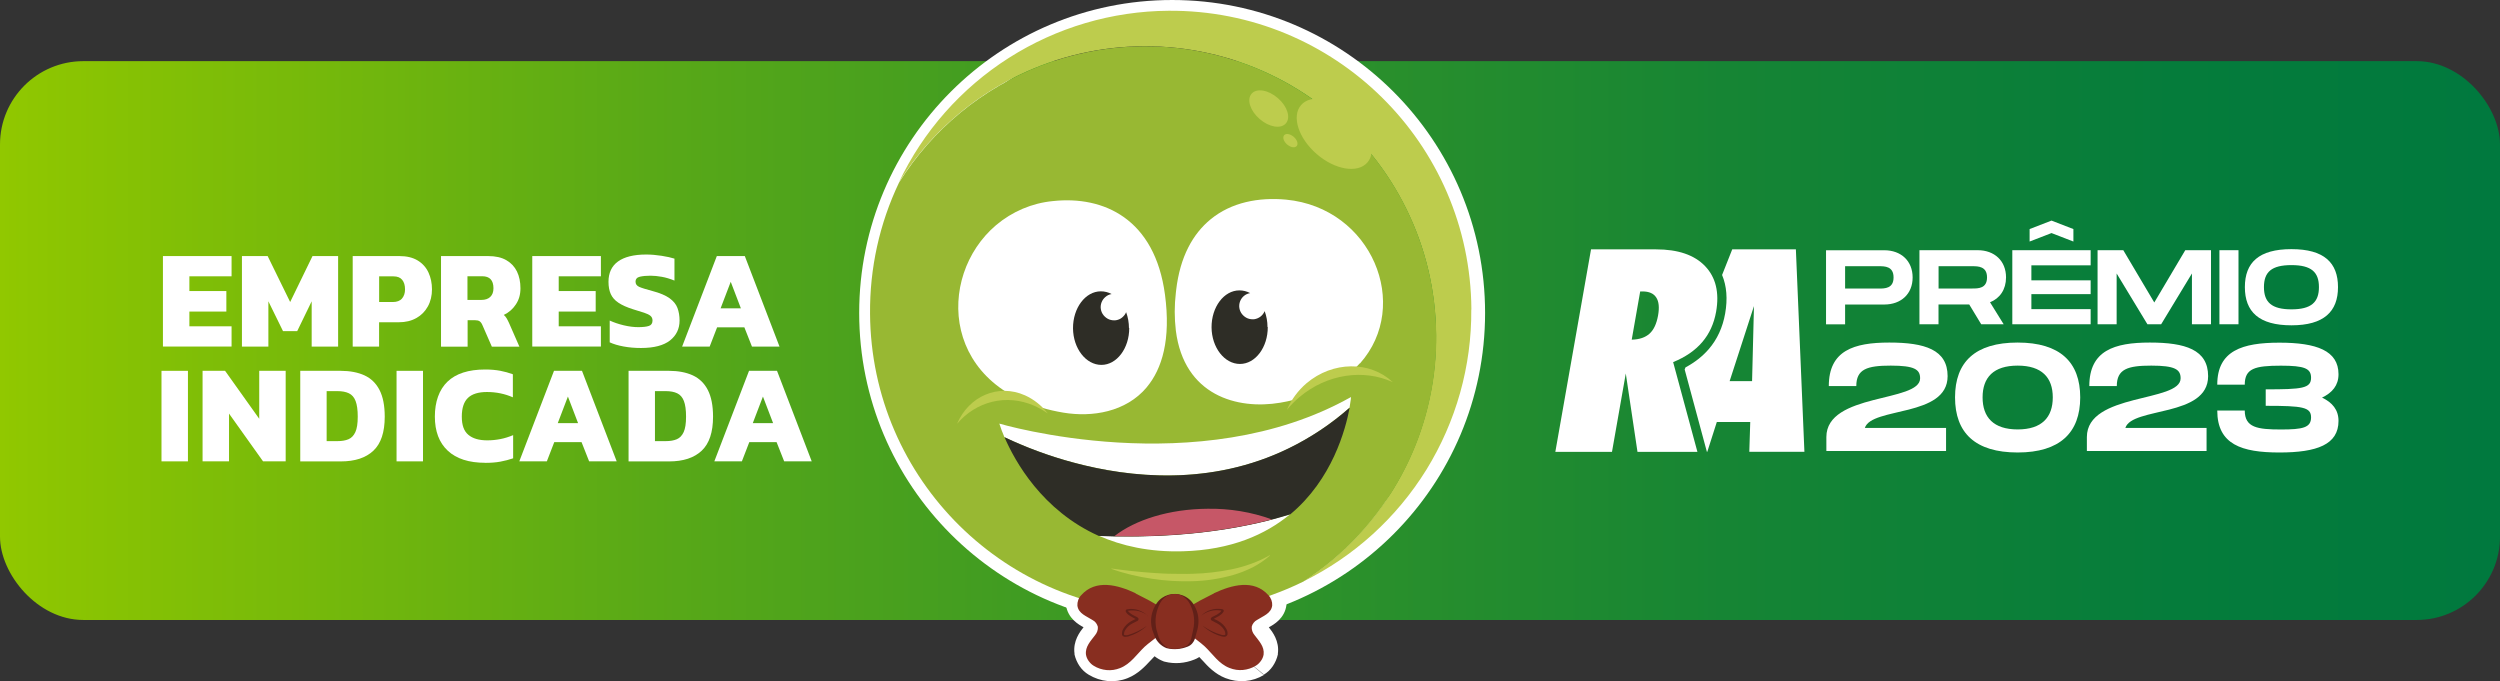 <?xml version="1.0" encoding="UTF-8"?><svg id="Camada_2" xmlns="http://www.w3.org/2000/svg" xmlns:xlink="http://www.w3.org/1999/xlink" viewBox="0 0 450.95 122.86"><rect x="0" y="0" width="450.95" height="122.86" fill="#333333" stroke="none"/><defs><style>.cls-1{fill:url(#Gradiente_sem_nome_7);}.cls-2,.cls-3{fill:#fff;}.cls-4{fill:#98b833;}.cls-5{fill:#bdcc4d;}.cls-6{fill:#c65767;}.cls-7{fill:#882e20;}.cls-8{fill:#2e2d26;}.cls-9{fill:#612018;}.cls-3{fill-rule:evenodd;}</style><linearGradient id="Gradiente_sem_nome_7" x1="0" y1="61.43" x2="450.95" y2="61.43" gradientUnits="userSpaceOnUse"><stop offset="0" stop-color="#91c800"/><stop offset=".03" stop-color="#8ac402"/><stop offset=".26" stop-color="#59a917"/><stop offset=".49" stop-color="#329428"/><stop offset=".69" stop-color="#168534"/><stop offset=".87" stop-color="#057c3b"/><stop offset="1" stop-color="#00793e"/></linearGradient></defs><g id="Camada_1-2"><rect class="cls-1" y="11.03" width="450.95" height="100.8" rx="15.03" ry="15.03"/><path class="cls-2" d="m345,50.04c0,2.98-2.08,4.89-5.12,4.89h-7.06v3.57h-3.44v-13.36h10.5c3.04,0,5.12,1.93,5.12,4.91Zm-3.44,0c0-2.02-1.6-2.02-2.63-2.02h-6.11v4.03h6.11c1.03,0,2.63,0,2.63-2Z"/><path class="cls-2" d="m358.96,54.52l2.46,3.97h-4.05l-2.16-3.57h-5.54v3.57h-3.44v-13.36h10.5c3.04,0,5.12,1.93,5.12,4.91,0,2.18-1.11,3.78-2.9,4.49Zm-9.28-2.48h6.11c1.03,0,2.63,0,2.63-2s-1.6-2.02-2.63-2.02h-6.11v4.03Z"/><path class="cls-2" d="m366.42,47.86v2.71h10.69v2.48h-10.69v2.71h10.69v2.73h-14.13v-13.36h14.13v2.73h-10.69Zm3.63-5.82l-3.95,1.53v-2.25l3.95-1.53,3.95,1.53v2.25l-3.95-1.53Z"/><path class="cls-2" d="m398.82,58.49h-3.44v-9.16l-5.55,9.16h-2.48l-5.55-9.16v9.16h-3.44v-13.36h4.64l5.59,9.43,5.59-9.43h4.64v13.36Z"/><path class="cls-2" d="m403.78,58.49h-3.44v-13.36h3.44v13.36Z"/><path class="cls-2" d="m404.93,51.79c0-4.43,2.52-6.85,8.4-6.85s8.4,2.44,8.4,6.85-2.54,6.89-8.4,6.89-8.4-2.44-8.4-6.89Zm13.36,0c0-2.71-1.37-3.97-4.96-3.97s-4.96,1.24-4.96,3.97,1.39,4.01,4.96,4.01,4.96-1.28,4.96-4.01Z"/><path class="cls-2" d="m336.38,77.19h14.65v4.16h-21.59v-2.51c0-8.02,16.91-6.22,16.91-10.6,0-1.6-1.02-2.29-5.29-2.29s-6.22.63-6.22,3.69h-4.96c0-6.42,4.52-7.85,10.91-7.85s10.52,1.27,10.52,6.06c0,7.46-13.72,5.51-14.93,9.34Z"/><path class="cls-2" d="m352.65,71.68c0-6.39,3.64-9.89,11.29-9.89s11.29,3.53,11.29,9.89-3.66,9.94-11.29,9.94-11.29-3.53-11.29-9.94Zm17.63,0c0-3.58-1.98-5.73-6.33-5.73s-6.33,2.12-6.33,5.73,1.98,5.78,6.33,5.78,6.33-2.18,6.33-5.78Z"/><path class="cls-2" d="m383.37,77.19h14.65v4.16h-21.59v-2.51c0-8.02,16.91-6.22,16.91-10.6,0-1.6-1.02-2.29-5.29-2.29s-6.22.63-6.22,3.69h-4.96c0-6.42,4.52-7.85,10.91-7.85s10.52,1.27,10.52,6.06c0,7.46-13.72,5.51-14.93,9.34Z"/><path class="cls-2" d="m421.82,75.92c0,4.27-3.88,5.7-10.66,5.7s-11.21-1.43-11.21-7.57h4.96c0,3.08,2.29,3.42,6.53,3.42,3.94,0,5.43-.33,5.43-2.18s-1.49-2.09-8.18-2.09v-2.97c6.56,0,8.18-.17,8.18-2.09,0-1.68-1.16-2.18-5.43-2.18-4.71,0-6.53.5-6.53,3.42h-4.96c0-6.14,4.52-7.57,11.21-7.57s10.66,1.43,10.66,5.7c0,2.01-1.13,3.33-2.97,4.21,1.85.88,2.97,2.2,2.97,4.21Z"/><path class="cls-2" d="m325.48,81.51l-1.54-36.53h-11.48l-1.83,4.62c.83,1.99,1.02,4.32.55,6.97-.44,2.47-1.42,4.62-2.94,6.39-1.12,1.3-2.53,2.41-4.21,3.31l-.15.37,4.01,14.86h.07l1.72-5.38h6.03l-.17,5.38h9.93Zm-13.49-12.76l4.39-13.54-.34,13.54h-4.05Z"/><path class="cls-2" d="m280.55,81.51l6.44-36.53h11.73c3.97,0,6.92,1.01,8.85,3.03,1.93,2.02,2.59,4.76,1.98,8.23-.38,2.13-1.21,3.96-2.5,5.47-1.29,1.51-3.04,2.71-5.25,3.61l4.38,16.19h-10.81l-2.11-14.14-2.49,14.14h-10.21Zm15.31-28.95l-1.53,8.71c1.39-.03,2.46-.4,3.22-1.09.76-.69,1.26-1.78,1.53-3.26.26-1.45.15-2.54-.33-3.26-.47-.73-1.3-1.09-2.48-1.09h-.4Z"/><path class="cls-2" d="m29.39,62.52v-16.33h12.38v3.65h-7.61v2.66h6.67v3.7h-6.67v2.66h7.61v3.65h-12.38Z"/><path class="cls-2" d="m43.64,62.52v-16.33h4.64l4.06,8.29,4.03-8.29h4.62v16.33h-4.77v-8.17l-2.61,5.38h-2.56l-2.64-5.38v8.17h-4.77Z"/><path class="cls-2" d="m63.62,62.52v-16.33h8.42c1.34,0,2.44.27,3.31.8.87.53,1.52,1.26,1.94,2.17.42.91.63,1.93.63,3.04s-.24,2.17-.74,3.07-1.18,1.6-2.08,2.1c-.9.51-1.95.76-3.17.76h-3.55v4.39h-4.77Zm4.77-8.04h2.46c.74,0,1.3-.21,1.66-.63.36-.42.55-.97.55-1.65,0-.73-.17-1.3-.51-1.72-.34-.42-.86-.63-1.57-.63h-2.59v4.64Z"/><path class="cls-2" d="m79.55,62.52v-16.33h8.5c1.34,0,2.43.25,3.28.74.85.49,1.49,1.17,1.92,2.04.42.87.63,1.88.63,3.03s-.27,2.07-.82,2.9c-.55.84-1.28,1.48-2.19,1.91.19.15.35.33.48.55.13.21.29.5.46.88l1.88,4.29h-4.97l-1.72-3.93c-.13-.3-.3-.52-.49-.65-.19-.13-.47-.19-.82-.19h-1.34v4.77h-4.77Zm4.77-8.42h2.51c.69,0,1.23-.18,1.61-.55.38-.36.57-.88.57-1.56,0-1.44-.68-2.16-2.03-2.16h-2.66v4.26Z"/><path class="cls-2" d="m96.01,62.52v-16.33h12.38v3.65h-7.61v2.66h6.67v3.7h-6.67v2.66h7.61v3.65h-12.38Z"/><path class="cls-2" d="m115.61,62.77c-1.1,0-2.14-.09-3.12-.27-.98-.18-1.82-.43-2.51-.75v-3.93c.76.35,1.61.64,2.54.86.93.22,1.8.33,2.61.33s1.48-.07,1.92-.22c.43-.14.65-.47.65-.98,0-.35-.12-.63-.37-.84s-.63-.39-1.14-.56c-.52-.17-1.19-.38-2.02-.63-1.1-.35-1.97-.74-2.61-1.17-.64-.42-1.1-.94-1.38-1.55-.28-.61-.42-1.35-.42-2.23,0-1.61.57-2.83,1.71-3.66s2.84-1.26,5.09-1.26c.9,0,1.82.08,2.78.23.95.15,1.73.32,2.32.51v3.96c-.79-.32-1.56-.55-2.28-.68-.73-.13-1.41-.2-2.05-.2-.74,0-1.38.06-1.9.18-.52.12-.79.42-.79.91,0,.42.22.73.67.93s1.25.44,2.4.75c1.34.35,2.35.79,3.06,1.29.7.51,1.18,1.09,1.43,1.76.25.67.38,1.42.38,2.27,0,1.49-.58,2.68-1.72,3.59-1.15.9-2.89,1.36-5.22,1.36Z"/><path class="cls-2" d="m123.04,62.52l6.26-16.33h5.05l6.26,16.33h-4.97l-1.37-3.47h-4.92l-1.34,3.47h-4.97Zm6.95-6.9h3.65l-1.83-4.79-1.83,4.79Z"/><path class="cls-2" d="m29.13,83.22v-16.33h4.77v16.33h-4.77Z"/><path class="cls-2" d="m36.54,83.22v-16.33h4.06l6.16,8.65v-8.65h4.77v16.33h-4.08l-6.14-8.62v8.62h-4.77Z"/><path class="cls-2" d="m54.16,83.22v-16.33h7.3c1.67,0,3.1.28,4.29.82,1.18.55,2.09,1.43,2.71,2.64s.94,2.81.94,4.81c0,2.81-.68,4.85-2.05,6.14-1.37,1.29-3.33,1.93-5.88,1.93h-7.3Zm4.77-3.65h1.93c.79,0,1.46-.11,2-.34.54-.23.95-.66,1.24-1.29.29-.63.43-1.56.43-2.78s-.13-2.16-.39-2.83c-.26-.67-.66-1.13-1.21-1.39-.54-.26-1.23-.39-2.08-.39h-1.93v9.03Z"/><path class="cls-2" d="m71.53,83.22v-16.33h4.77v16.33h-4.77Z"/><path class="cls-2" d="m87.54,83.48c-2.96,0-5.22-.73-6.77-2.18-1.56-1.45-2.33-3.51-2.33-6.16s.76-4.84,2.28-6.3c1.52-1.46,3.79-2.19,6.8-2.19,1.01,0,1.92.08,2.71.23.79.15,1.55.36,2.28.63v4.16c-1.45-.64-3.01-.96-4.67-.96-1.54,0-2.68.35-3.42,1.05-.74.7-1.12,1.83-1.12,3.39s.39,2.62,1.18,3.28c.79.67,1.92,1,3.41,1,.81,0,1.6-.08,2.37-.23.77-.15,1.53-.39,2.3-.71v4.18c-.73.25-1.49.45-2.3.6s-1.71.22-2.73.22Z"/><path class="cls-2" d="m93.67,83.22l6.26-16.33h5.05l6.26,16.33h-4.97l-1.37-3.47h-4.92l-1.34,3.47h-4.97Zm6.95-6.9h3.65l-1.83-4.79-1.83,4.79Z"/><path class="cls-2" d="m113.38,83.22v-16.33h7.3c1.67,0,3.1.28,4.29.82,1.18.55,2.09,1.43,2.71,2.64s.94,2.81.94,4.81c0,2.81-.68,4.85-2.05,6.14-1.37,1.29-3.33,1.93-5.88,1.93h-7.3Zm4.77-3.65h1.93c.79,0,1.46-.11,2-.34.54-.23.95-.66,1.24-1.29.29-.63.43-1.56.43-2.78s-.13-2.16-.39-2.83c-.26-.67-.66-1.13-1.21-1.39-.54-.26-1.23-.39-2.08-.39h-1.93v9.03Z"/><path class="cls-2" d="m128.85,83.22l6.26-16.33h5.05l6.26,16.33h-4.97l-1.37-3.47h-4.92l-1.34,3.47h-4.97Zm6.95-6.9h3.65l-1.83-4.79-1.83,4.79Z"/><path class="cls-3" d="m211.43,5.19c-28.31,0-51.26,22.95-51.26,51.26s22.95,51.26,51.26,51.26,51.26-22.95,51.26-51.26S239.74,5.19,211.43,5.19Zm-56.45,51.26c0-31.17,25.28-56.45,56.45-56.45s56.45,25.28,56.45,56.45-25.28,56.45-56.45,56.45-56.45-25.28-56.45-56.45Z"/><path class="cls-3" d="m208.81,105.56c.46-.27.95-.49,1.46-.66,1.33-.41,2.79-.36,4.1.1.41.15.8.34,1.19.56.29-.15.58-.29.92-.49h0c.46-.24.97-.53,1.53-.8h.02c1.7-.8,3.83-1.6,6.02-1.72,2.3-.12,4.76.51,6.67,2.67.46.49.82,1.09,1.04,1.72.24.66.34,1.36.29,2.04v.12c-.29,2.47-2.35,3.61-3.18,4.05.66.82,1.94,2.5,1.63,4.76v.15c-.17.75-.49,1.48-.92,2.11s-.99,1.16-1.65,1.55m-19.17-16.18c-.22-.1-.44-.22-.68-.36l.68.36Zm-.68-.36h-.02c-.51-.29-1.12-.61-1.77-.92h0c-1.7-.8-3.83-1.6-6.02-1.72-2.3-.12-4.76.51-6.67,2.67-.46.49-.8,1.07-1.04,1.72s-.34,1.33-.29,2.01v.15c.32,2.47,2.35,3.61,3.18,4.05-.63.8-1.94,2.47-1.63,4.76v.15c.17.75.49,1.48.92,2.11s.99,1.16,1.65,1.55c1.04.63,2.21,1.02,3.44,1.14,1.21.1,2.43-.07,3.57-.53,1.89-.75,3.2-2.18,4.08-3.13l.12-.12c.24-.27.44-.49.66-.7.46.36.97.66,1.5.87l.17.07.19.05c1.77.44,3.61.29,5.31-.39.32-.12.61-.27.9-.46.15.17.32.34.49.53l.12.12c.87.97,2.18,2.4,4.1,3.15,1.14.44,2.35.63,3.57.53,1.21-.1,2.38-.49,3.42-1.12m-7.71-12.76c-.46.22-.9.46-1.36.7h0c-.32.17-.66.34-.97.51-.22.12-.44.27-.63.36h0c-.24.15-.44.27-.63.39l-.8.49,1.65,1.29c.12.1.24.19.36.29h.05c.44.36.97.78,1.43,1.24h0c.46.46.9.92,1.26,1.33h.02c1.02,1.14,1.58,1.7,2.26,1.97h.02c.39.17.8.22,1.21.19s.8-.17,1.16-.39h0s.07-.07.12-.1h0s0-.07-.02-.1c-.05-.1-.12-.19-.22-.36-.12-.17-.27-.34-.44-.58h0c-.12-.15-.24-.32-.39-.51-.73-.92-1.09-2.09-1.02-3.25v-.22l.07-.22c.15-.61.41-1.16.8-1.65.36-.46.8-.85,1.31-1.14.27-.17.53-.32.75-.44h.02c.17-.12.32-.19.44-.27-.61-.58-1.36-.78-2.33-.73-1.21.07-2.62.53-4.1,1.21l-.05-.02Z"/><path class="cls-5" d="m265.41,55.82c-.19-29.96-24.65-54.08-54.61-53.88-10.21.07-20.18,3.01-28.8,8.49-8.61,5.48-15.5,13.27-19.87,22.49,4.17-6.65,9.8-12.28,16.42-16.47,6.65-4.2,14.14-6.84,21.96-7.76,7.81-.9,15.72-.05,23.14,2.5,7.42,2.55,14.19,6.74,19.77,12.28,5.6,5.51,9.87,12.23,12.54,19.6,2.67,7.4,3.61,15.28,2.81,23.1-.8,7.81-3.35,15.36-7.45,22.05-4.1,6.7-9.66,12.4-16.25,16.67,9.15-4.49,16.86-11.5,22.22-20.16,5.36-8.69,8.18-18.7,8.1-28.89h0Z"/><path class="cls-4" d="m259.07,60.46c-.07-11.35-3.83-22.37-10.72-31.42-6.89-9.02-16.5-15.6-27.41-18.7-10.92-3.11-22.56-2.57-33.16,1.5-10.6,4.08-19.6,11.48-25.62,21.11-3.52,7.38-5.29,15.45-5.22,23.63.19,29.96,24.65,54.08,54.61,53.88,8.18-.05,16.23-1.94,23.56-5.56,7.42-4.78,13.49-11.38,17.69-19.14,4.2-7.76,6.36-16.47,6.28-25.3h0Z"/><path class="cls-5" d="m246.65,29.31c1.75-2.01.49-5.97-2.81-8.83-3.3-2.86-7.4-3.54-9.15-1.53-1.75,2.01-.49,5.97,2.81,8.83s7.4,3.54,9.15,1.53Z"/><path class="cls-5" d="m231.95,22.25c.9-1.04.27-3.08-1.46-4.56-1.7-1.48-3.83-1.84-4.73-.78-.9,1.04-.27,3.08,1.46,4.56,1.7,1.48,3.83,1.84,4.73.78Z"/><path class="cls-5" d="m233.89,26.35c.34-.39.1-1.12-.53-1.67-.63-.53-1.38-.68-1.72-.29s-.1,1.12.53,1.67c.63.53,1.38.68,1.72.29Z"/><path class="cls-2" d="m206.84,69.87c-3.76,4.46-9.83,5.43-15.04,4.56-22.1-3.71-23.07-24.53-12.13-33.82,2.91-2.45,6.48-3.98,10.26-4.34,9.15-.99,18.39,3.2,20.21,16.89,1.07,8.03-.49,13.37-3.32,16.72h.02Z"/><path class="cls-2" d="m245.29,65.53c-2.98,3.35-7.69,5.97-14.36,7.11-7.74,1.31-17.35-1.29-18.83-13-.27-2.26-.27-4.56,0-6.82,0-.15.02-.32.05-.46.7-6.07,3.03-10.19,6.23-12.81,3.74-3.06,8.66-4,13.61-3.54,15.45,1.48,22.66,19.07,13.32,29.55l-.02-.02Z"/><path class="cls-8" d="m203.69,59.15c.02,3.66-2.23,6.67-5.02,6.67s-5.09-2.96-5.12-6.6c-.02-3.66,2.23-6.67,5.02-6.67.68,0,1.36.17,1.94.49-.41.07-.8.24-1.12.53-.32.27-.56.61-.7.99s-.19.8-.12,1.21.24.8.51,1.12.61.58.99.73.8.19,1.21.15c.41-.07.8-.22,1.12-.49s.58-.58.73-.97c.34.92.51,1.89.51,2.86h0l.05-.02Z"/><path class="cls-8" d="m228.68,58.98c.02,3.66-2.23,6.67-5.02,6.67s-5.09-2.96-5.12-6.6c-.02-3.66,2.23-6.67,5.02-6.67.68,0,1.36.17,1.94.49-.41.07-.8.24-1.12.51-.32.27-.56.61-.7.99s-.19.8-.12,1.21.24.8.51,1.12.61.58.99.73.8.19,1.21.15c.41-.07.8-.24,1.12-.49.34-.27.58-.61.73-.97.34.92.51,1.89.51,2.86h.05Z"/><path class="cls-4" d="m235.01,70.48c1.38-1.19,2.84-2.4,4.59-2.98,1.07-.32,2.18-.49,3.3-.53.82-.12,1.65-.1,2.47,0,.41.07.8.22,1.14.44s.66.51.87.87c.05.07.07.17.1.27,0,.1-.07.19-.15.27-.51.56-1.12,1.02-1.8,1.38-1.7,1.02-3.52,1.87-5.31,2.72-.9.41-1.8.85-2.69,1.24-.34.15-.68.27-1.04.34-.87.15-3.47.22-3.76-.78-.34-1.09,1.63-2.67,2.28-3.23Z"/><path class="cls-5" d="m251.19,68.92c-5.19-2.38-11.81-1.5-16.81,2.72-.82.7-1.58,1.46-2.26,2.3.8-1.84,2.01-3.49,3.54-4.8,4.76-4.03,11.45-4.05,15.53-.24v.02Z"/><path class="cls-4" d="m200.46,102.6s18.41,4.9,28.53-2.38l-28.53,2.38Z"/><path class="cls-5" d="m200.49,102.55c2.43.34,4.88.61,7.3.78,1.21.07,2.43.17,3.64.17s2.43.05,3.64,0c2.4-.05,4.8-.34,7.16-.82,1.19-.24,2.33-.58,3.47-.99s2.26-.92,3.32-1.53h.05v.05h0c-.95.85-1.99,1.53-3.08,2.11-1.12.56-2.28,1.02-3.49,1.38-2.4.68-4.88,1.07-7.38,1.14-2.47.07-4.97-.07-7.42-.46-1.21-.17-2.45-.41-3.64-.7-1.21-.29-2.4-.63-3.57-1.07h-.02v-.05h.05-.02Z"/><path class="cls-4" d="m185.76,72.34c-1.43-.63-2.89-1.29-4.42-1.24-.95.07-1.87.29-2.74.63-.68.19-1.33.49-1.94.87-.66.46-1.09,1.14-1.24,1.92v.29c.05.1.1.15.19.19.56.34,1.16.58,1.8.68,1.63.34,3.28.58,4.95.73.82.1,1.65.17,2.45.24.29.02.61,0,.9-.05.73-.17,2.77-.99,2.74-2.04-.05-1.12-2.01-1.97-2.69-2.26v.02Z"/><path class="cls-5" d="m172.64,76.44c3.42-4.03,8.88-5.48,13.97-3.23.85.39,1.65.85,2.4,1.38-1.09-1.41-2.5-2.55-4.12-3.28-4.85-2.16-10.12.15-12.25,5.12Z"/><path class="cls-2" d="m243.43,73.53c.22-1.21.27-1.92.27-1.92-27.49,15.5-63.44,4.8-63.44,4.8.27.82.56,1.65.92,2.45,7.81,3.76,37.94,15.99,62.25-5.31v-.02Z"/><path class="cls-2" d="m198.18,96.63c4.15,1.84,9.15,2.98,15.19,2.81,8.69-.24,14.92-3.01,19.36-6.7-12.06,3.71-24.67,4.29-34.55,3.88Z"/><path class="cls-8" d="m243.45,73.53c-.73,3.91-3.13,12.93-10.7,19.24-1.09.34-2.21.66-3.3.95l-.73.19c-9.17,2.28-18.41,2.94-26.37,2.86h-1.36c-.97-.05-1.89-.07-2.79-.1-10.24-4.59-15.14-13.49-17.01-17.81,3.98,1.89,8.13,3.42,12.37,4.56,10.33,2.79,24.87,4.29,38.89-2.55,3.98-1.94,7.67-4.39,10.99-7.33h0v-.02Z"/><path class="cls-6" d="m229.43,93.69c-9.92,2.57-19.99,3.2-28.43,3.03,3.78-2.96,9.9-4.9,16.81-4.95,3.95-.07,7.91.58,11.62,1.92h0Z"/><path class="cls-7" d="m204.85,107.01c-3.2-1.5-7.21-2.6-9.83.36-.24.24-.41.53-.53.87s-.17.66-.15.99c.17,1.46,1.67,1.92,2.74,2.62.24.12.44.29.61.51s.27.46.34.7c.05.56-.15,1.09-.49,1.5-.8,1.07-1.84,2.09-1.65,3.54.07.41.24.8.49,1.14s.53.63.9.85c.7.44,1.5.7,2.33.78s1.65-.05,2.43-.36c1.89-.73,3.03-2.52,4.44-3.86,1.43-1.33,4.17-2.72,4.2-5.09,0-1.6-2.13-2.47-3.3-3.2-.73-.36-1.6-.85-2.55-1.31l.02-.05Z"/><path class="cls-7" d="m218.97,107.01c3.2-1.5,7.21-2.6,9.83.36.24.24.41.53.53.85.12.32.17.66.15.99-.17,1.46-1.67,1.92-2.74,2.62-.24.12-.44.29-.61.51s-.29.46-.34.7c-.05.56.15,1.09.49,1.5.8,1.07,1.84,2.09,1.65,3.54-.07.41-.24.8-.49,1.14s-.53.63-.9.85c-.7.44-1.5.7-2.33.78s-1.65-.05-2.43-.36c-1.92-.73-3.03-2.52-4.44-3.86-1.58-1.48-4.17-2.72-4.2-5.09,0-1.6,2.13-2.47,3.3-3.2.75-.36,1.6-.85,2.55-1.31l-.02-.02Z"/><path class="cls-9" d="m214.22,116.64c.32-.12.61-.32.82-.56s.39-.53.49-.87l.46-1.65c.19-.73.24-1.5.15-2.26s-.36-1.48-.75-2.13c-.46-.85-1.24-1.48-2.13-1.8-.8-.29-1.7-.32-2.52-.07-.82.24-1.55.75-2.06,1.46-.49.68-.82,1.48-.97,2.3-.15.82-.1,1.67.12,2.5l.44,1.21c.19.49.49.92.85,1.29.36.36.8.66,1.29.85h0c1.26.32,2.6.22,3.81-.27h.02Z"/><path class="cls-7" d="m213.8,116.64c.27-.15.51-.34.68-.61.19-.24.32-.53.39-.82l.36-1.65c.34-1.48.17-3.01-.49-4.39-.34-.78-.95-1.43-1.72-1.8-.68-.29-1.46-.29-2.13-.05-.7.27-1.26.78-1.6,1.43-.8,1.46-1.04,3.15-.7,4.78l.36,1.21c.27.92.9,1.67,1.75,2.13h0c1.02.29,2.11.19,3.08-.27h0l.02.02Z"/><path class="cls-9" d="m216.69,111.06c.46-.49,1.04-.85,1.7-1.04.63-.22,1.33-.24,1.99-.15.07,0,.12.02.19.05.05.02.1.07.15.12.02.07.02.15,0,.22,0,.07-.05.15-.1.19-.1.15-.22.29-.36.39-.27.22-.53.39-.85.53l-.44.24s-.1.07-.07,0c0-.07,0,0,0,0,0,0,.61.24.85.41.61.34,1.12.82,1.46,1.43.19.32.27.7.19,1.07-.29.51-.8.32-1.07.27-1.26-.36-2.45-1.04-3.42-1.94,1.04.75,2.21,1.33,3.44,1.67.29.07.66.07.68-.1,0-.29-.07-.56-.22-.8-.32-.53-.8-.95-1.33-1.21-.29-.17-.51-.24-.9-.46-.07-.05-.12-.1-.15-.17-.02-.07-.05-.15-.02-.24.05-.12.17-.22.29-.27l.44-.22c.29-.12.56-.29.8-.49.12-.07.24-.19.32-.32.07-.15.1,0,0-.1-.63-.12-1.26-.1-1.89.07-.61.15-1.19.44-1.67.85v-.07.05Z"/><path class="cls-9" d="m207.08,111.09c-.49-.41-1.07-.68-1.67-.85-.61-.15-1.26-.17-1.89-.07-.15.1-.1,0,0,.1.1.12.19.22.32.32.24.19.51.36.8.49l.44.22c.12.05.22.15.29.27,0,.07,0,.17-.02.24s-.1.15-.15.17c-.36.22-.61.29-.9.46-.56.27-1.02.7-1.33,1.21-.15.24-.22.51-.22.8,0,.15.39.17.7.1,1.24-.36,2.4-.92,3.44-1.67-.97.9-2.13,1.55-3.42,1.94-.27,0-.78.24-1.07-.27-.05-.36,0-.75.19-1.07.34-.61.85-1.09,1.46-1.43.27-.17.66-.32.85-.41.19-.1,0-.07,0,0s0,0-.1,0l-.44-.24c-.29-.15-.58-.34-.85-.53-.15-.12-.27-.24-.36-.39-.05-.05-.07-.12-.1-.19,0-.07,0-.15.02-.22.02-.05.07-.1.12-.12.05-.02.12-.05.17-.05.66-.12,1.33-.07,1.99.15.63.22,1.21.56,1.7,1.04v.07l.02-.05Z"/></g></svg>